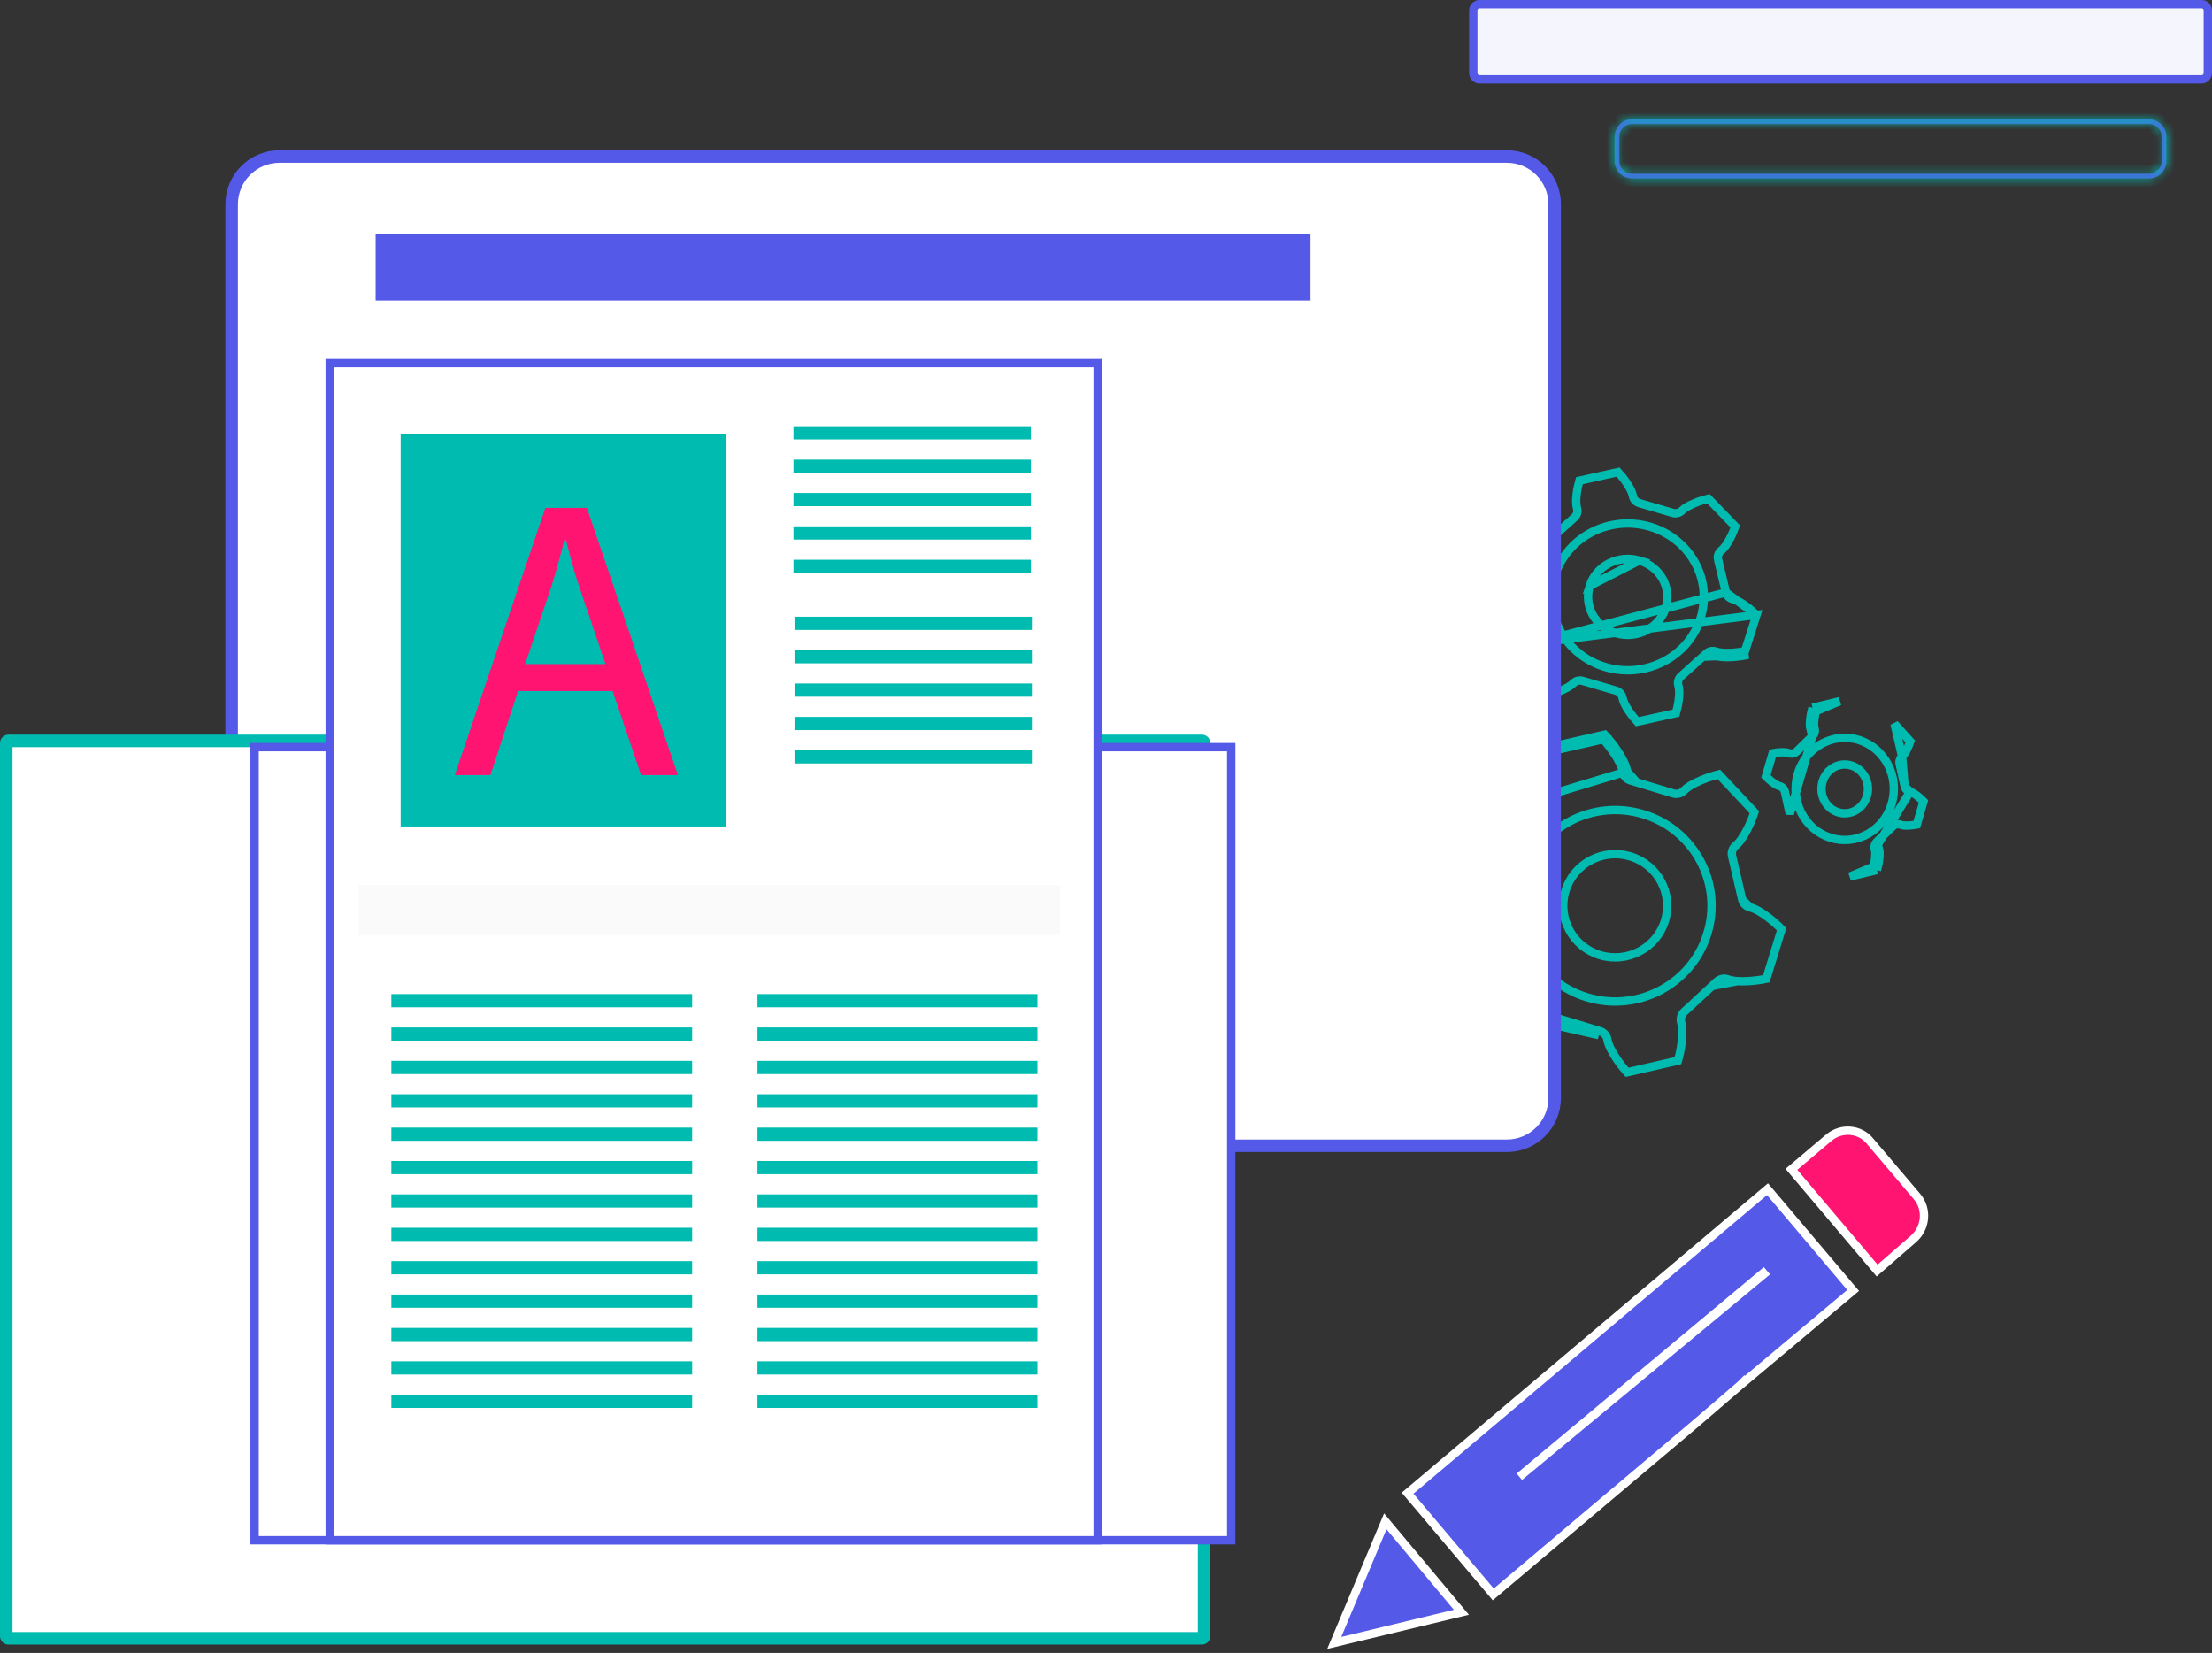 <svg xmlns="http://www.w3.org/2000/svg" width="265" height="198" viewBox="0 0 265 198" fill="none"><rect x="0" y="0" width="265" height="198" fill="#333333" stroke="none"/><path d="M228.171 94.167L228.171 94.166L227.582 91.505C227.51 91.184 227.618 90.841 227.874 90.624L228.171 94.167ZM228.171 94.167C228.243 94.488 228.487 94.754 228.819 94.836M228.171 94.167L228.819 94.836M228.819 94.836C229.05 94.893 229.387 95.091 229.753 95.38C230.011 95.584 230.253 95.809 230.441 96.003L229.63 98.771C229.374 98.82 229.062 98.863 228.747 98.881C228.291 98.908 227.907 98.876 227.685 98.789L227.684 98.788C227.365 98.663 227.009 98.74 226.767 98.973L226.766 98.973L226.764 98.975L224.849 100.838L224.847 100.839C224.61 101.07 224.521 101.417 224.614 101.736L225.094 101.595C225.296 102.295 225.057 103.581 224.862 104.218M228.819 94.836L224.613 101.734C224.685 101.983 224.687 102.395 224.63 102.87C224.59 103.204 224.525 103.534 224.458 103.801M224.862 104.218L224.745 103.732L224.458 103.801M224.862 104.218L221.616 105L224.458 103.801M224.862 104.218L224.384 104.071C224.408 103.992 224.433 103.901 224.458 103.801M217.138 84.782C216.943 85.42 216.704 86.705 216.906 87.404L217.386 87.264C217.479 87.582 217.39 87.93 217.153 88.161L217.152 88.162L215.236 90.025L215.233 90.027L215.233 90.027C214.991 90.26 214.635 90.337 214.316 90.212L214.315 90.211C214.093 90.124 213.709 90.092 213.253 90.119C212.938 90.137 212.626 90.18 212.37 90.229L211.559 92.997C211.747 93.191 211.989 93.416 212.247 93.62C212.613 93.909 212.95 94.107 213.181 94.164L213.184 94.165C213.513 94.248 213.757 94.512 213.829 94.834L213.829 94.835L214.418 97.496L217.387 87.266C217.315 87.017 217.313 86.605 217.37 86.13C217.41 85.796 217.475 85.466 217.542 85.199M217.138 84.782L217.255 85.268L217.542 85.199M217.138 84.782L220.384 84L217.542 85.199M217.138 84.782L217.616 84.928C217.592 85.008 217.567 85.099 217.542 85.199M222.727 88.651C219.6 87.654 216.315 89.497 215.371 92.716C214.429 95.928 216.156 99.353 219.274 100.348C222.401 101.345 225.686 99.502 226.63 96.283C227.573 93.071 225.846 89.646 222.727 88.651ZM222.727 88.651L222.575 89.128L222.727 88.651ZM226.97 86.715L228.85 88.818C228.762 89.08 228.638 89.396 228.491 89.7C228.283 90.127 228.062 90.464 227.874 90.624L226.97 86.715ZM220.194 97.297C218.734 96.831 217.885 95.202 218.343 93.64C218.799 92.085 220.359 91.241 221.808 91.703C223.267 92.168 224.117 93.798 223.659 95.36C223.204 96.915 221.643 97.76 220.194 97.297Z" stroke="#00BCB0"></path><path d="M208.714 107.751L208.713 107.749L207.506 102.555C207.395 102.083 207.567 101.591 207.941 101.288C208.412 100.905 208.902 100.171 209.332 99.327C209.695 98.615 209.991 97.871 210.179 97.297L205.917 92.757C205.326 92.903 204.556 93.146 203.813 93.457C202.934 93.824 202.162 94.26 201.745 94.7L201.744 94.701C201.413 95.048 200.913 95.183 200.45 95.042C200.45 95.042 200.45 95.042 200.45 95.042L195.315 93.483L195.315 93.483C194.854 93.343 194.511 92.953 194.432 92.477L194.432 92.477C194.334 91.881 193.939 91.092 193.418 90.299C192.977 89.629 192.476 89.001 192.069 88.552L185.978 89.95C185.81 90.53 185.637 91.312 185.537 92.104C185.418 93.043 185.411 93.924 185.586 94.501C185.728 94.966 185.587 95.466 185.237 95.792L185.236 95.793L181.309 99.43L181.306 99.432L181.306 99.432C180.953 99.755 180.447 99.855 179.996 99.687L179.995 99.686C179.426 99.473 178.539 99.418 177.587 99.471C176.782 99.515 175.984 99.632 175.389 99.758L173.564 105.69C173.986 106.125 174.581 106.665 175.222 107.147C175.982 107.72 176.748 108.167 177.34 108.305L177.343 108.306C177.808 108.418 178.176 108.781 178.286 109.251L178.287 109.252L179.494 114.447C179.494 114.447 179.494 114.447 179.494 114.448C179.605 114.92 179.433 115.411 179.059 115.714C178.588 116.096 178.098 116.83 177.668 117.675C177.305 118.387 177.009 119.131 176.821 119.705L181.083 124.245C181.674 124.098 182.444 123.856 183.187 123.545C184.066 123.178 184.838 122.742 185.255 122.302L185.256 122.301C185.587 121.954 186.087 121.819 186.55 121.96C186.55 121.96 186.55 121.96 186.55 121.96L191.682 123.518C191.682 123.518 191.683 123.518 191.684 123.519C192.147 123.657 192.489 124.048 192.568 124.523L192.568 124.523C192.666 125.119 193.061 125.908 193.582 126.701C194.023 127.371 194.524 127.999 194.931 128.448L201.022 127.05C201.19 126.471 201.363 125.689 201.463 124.896C201.582 123.957 201.589 123.076 201.414 122.499C201.272 122.034 201.413 121.534 201.763 121.208L201.764 121.207L205.691 117.57L205.694 117.568C206.047 117.245 206.553 117.145 207.004 117.313L207.005 117.314C207.574 117.527 208.461 117.582 209.413 117.529C210.218 117.485 211.016 117.368 211.611 117.242L213.436 111.31C213.014 110.875 212.419 110.335 211.778 109.853C211.019 109.28 210.253 108.833 209.66 108.695L208.714 107.751ZM208.714 107.751C208.824 108.22 209.192 108.585 209.66 108.694L208.714 107.751ZM185.618 122.646C185.82 122.434 186.124 122.353 186.404 122.438L191.539 123.997L185.618 122.646ZM185.618 122.646C184.633 123.685 182.201 124.518 180.915 124.798L185.618 122.646ZM180.969 99.063C180.754 99.26 180.445 99.32 180.171 99.218C178.828 98.715 176.274 99.025 174.996 99.334L180.969 99.063ZM180.969 99.063L184.896 95.427M180.969 99.063L184.896 95.427M184.896 95.427C185.109 95.228 185.193 94.925 185.107 94.647C184.694 93.281 185.184 90.772 185.584 89.527L192.238 88C193.147 88.944 194.693 90.988 194.926 92.395M184.896 95.427L194.926 92.395M194.926 92.395C194.973 92.683 195.181 92.919 195.461 93.005L194.926 92.395ZM196.875 97.533C190.784 95.682 184.33 99.087 182.466 105.145C180.601 111.204 184.035 117.615 190.127 119.465C196.218 121.316 202.671 117.911 204.536 111.853C206.403 105.794 202.969 99.383 196.875 97.533ZM196.875 97.533L196.729 98.011L196.875 97.533ZM206.829 117.782C206.555 117.68 206.246 117.74 206.031 117.937L206.829 117.782ZM187.547 106.693C188.553 103.428 192.032 101.589 195.323 102.588C198.613 103.587 200.46 107.045 199.457 110.307C198.453 113.57 194.972 115.413 191.681 114.412C188.391 113.412 186.544 109.955 187.547 106.694L187.547 106.693Z" stroke="#00BCB0"></path><path d="M206.768 70.965L206.768 70.964L205.826 67.036C205.826 67.036 205.826 67.036 205.825 67.036C205.726 66.625 205.882 66.203 206.208 65.947C206.555 65.674 206.929 65.138 207.262 64.503C207.526 64.001 207.744 63.479 207.889 63.063L204.659 59.729C204.21 59.84 203.639 60.017 203.087 60.24C202.402 60.518 201.818 60.84 201.509 61.155L201.508 61.156C201.22 61.449 200.791 61.559 200.397 61.442L196.389 60.264L196.389 60.264C195.995 60.147 195.69 59.821 195.62 59.407L195.62 59.407C195.548 58.986 195.254 58.408 194.848 57.811C194.523 57.331 194.154 56.881 193.849 56.549L189.213 57.58C189.091 58.004 188.967 58.559 188.893 59.121C188.801 59.826 188.8 60.468 188.927 60.876C189.055 61.28 188.925 61.711 188.62 61.986L188.619 61.987L185.553 64.737L185.551 64.739L185.551 64.739C185.245 65.01 184.811 65.091 184.427 64.952L184.426 64.952C184.001 64.798 183.326 64.755 182.585 64.795C181.99 64.827 181.399 64.908 180.947 64.997L179.568 69.339C179.889 69.653 180.326 70.034 180.794 70.375C181.384 70.806 181.967 71.133 182.409 71.233L182.412 71.234C182.808 71.326 183.133 71.629 183.232 72.037L183.232 72.038L184.174 75.965C184.174 75.965 184.174 75.966 184.175 75.966C184.274 76.377 184.118 76.799 183.792 77.054L206.768 70.965ZM206.768 70.965C206.867 71.372 207.192 71.676 207.591 71.767C208.033 71.867 208.616 72.194 209.206 72.625C209.674 72.966 210.111 73.347 210.432 73.661M206.768 70.965L210.432 73.661M210.432 73.661L209.053 78.003C208.601 78.092 208.01 78.173 207.415 78.205C206.674 78.245 205.999 78.202 205.574 78.048L205.573 78.048C205.189 77.909 204.755 77.99 204.449 78.261L204.447 78.263L201.381 81.013L201.38 81.014C201.075 81.289 200.945 81.72 201.073 82.124C201.2 82.532 201.199 83.174 201.107 83.88C201.033 84.442 200.909 84.996 200.787 85.42L196.151 86.451C195.846 86.119 195.477 85.668 195.152 85.189C194.746 84.592 194.452 84.014 194.38 83.593L194.38 83.593C194.31 83.18 194.006 82.852 193.61 82.737C193.609 82.737 193.609 82.737 193.608 82.737L189.603 81.559C189.603 81.559 189.603 81.559 189.603 81.559C189.209 81.443 188.78 81.552 188.492 81.845L188.491 81.846C188.182 82.161 187.598 82.484 186.913 82.761C186.361 82.985 185.79 83.161 185.341 83.272L182.111 79.939C182.256 79.523 182.474 79 182.738 78.498C183.071 77.864 183.444 77.328 183.792 77.054L210.432 73.661ZM196.395 67.148C193.87 66.405 191.219 67.778 190.457 70.174L196.395 67.148ZM196.395 67.148C198.913 67.888 200.303 70.439 199.546 72.826C198.785 75.221 196.133 76.596 193.608 75.852C191.089 75.11 189.7 72.561 190.457 70.174L196.395 67.148ZM197.662 63.09C192.864 61.678 187.763 64.271 186.285 68.923C184.804 73.584 187.536 78.495 192.34 79.909C197.137 81.32 202.239 78.728 203.717 74.076C205.199 69.415 202.467 64.504 197.662 63.09ZM197.662 63.09L197.52 63.569L197.662 63.09ZM184.597 64.482C184.811 64.559 185.052 64.514 185.22 64.365L184.597 64.482ZM205.403 78.518C205.189 78.441 204.948 78.486 204.78 78.635L209.442 78.431C208.445 78.664 206.451 78.898 205.403 78.518Z" stroke="#00BCB0"></path><path d="M180.518 137.25H33.482C30.315 137.25 27.75 134.687 27.75 131.526V24.474C27.75 21.313 30.315 18.75 33.482 18.75H180.518C183.685 18.75 186.25 21.313 186.25 24.474V131.526C186.25 134.686 183.684 137.25 180.518 137.25Z" fill="white" stroke="#5559E7" stroke-width="1.5"></path><path d="M1 88.75H144C144.138 88.75 144.25 88.862 144.25 89V196C144.25 196.138 144.138 196.25 144 196.25H1C0.862 196.25 0.75 196.138 0.75 196V89C0.75 88.862 0.862 88.75 1 88.75Z" fill="white" stroke="#00BCB0" stroke-width="1.5"></path><path d="M30.5 184.5V89.5H147.5V184.5H30.5Z" fill="white" stroke="#5559E7"></path><path d="M157 28H45V36H157V28Z" fill="#5559E7"></path><path d="M263.767 9.5H177.233C176.844 9.5 176.5 9.169 176.5 8.722V1.278C176.5 0.831 176.844 0.5 177.233 0.5H263.767C264.156 0.5 264.5 0.831 264.5 1.278V8.722C264.5 9.168 264.155 9.5 263.767 9.5Z" fill="#F5F5FD" stroke="#5559E7"></path><mask id="path-9-inside-1_1060_724" fill="white"><path d="M257.472 21.381H195.501C194.365 21.381 193.441 20.455 193.441 19.317V16.355C193.441 15.217 194.365 14.291 195.501 14.291H257.472C258.608 14.291 259.532 15.217 259.532 16.355V19.317C259.532 20.455 258.608 21.381 257.472 21.381ZM195.501 14.861C194.679 14.861 194.011 15.531 194.011 16.354V19.315C194.011 20.139 194.68 20.808 195.501 20.808H257.472C258.294 20.808 258.962 20.137 258.962 19.315V16.354C258.962 15.53 258.293 14.861 257.472 14.861H195.501Z"></path></mask><path d="M257.472 21.381H195.501C194.365 21.381 193.441 20.455 193.441 19.317V16.355C193.441 15.217 194.365 14.291 195.501 14.291H257.472C258.608 14.291 259.532 15.217 259.532 16.355V19.317C259.532 20.455 258.608 21.381 257.472 21.381ZM195.501 14.861C194.679 14.861 194.011 15.531 194.011 16.354V19.315C194.011 20.139 194.68 20.808 195.501 20.808H257.472C258.294 20.808 258.962 20.137 258.962 19.315V16.354C258.962 15.53 258.293 14.861 257.472 14.861H195.501Z" fill="#5559E7"></path><path d="M257.472 20.381H195.501V22.381H257.472V20.381ZM195.501 20.381C194.92 20.381 194.441 19.904 194.441 19.317H192.441C192.441 21.005 193.811 22.381 195.501 22.381V20.381ZM194.441 19.317V16.355H192.441V19.317H194.441ZM194.441 16.355C194.441 15.767 194.92 15.291 195.501 15.291V13.291C193.811 13.291 192.441 14.667 192.441 16.355H194.441ZM195.501 15.291H257.472V13.291H195.501V15.291ZM257.472 15.291C258.054 15.291 258.532 15.767 258.532 16.355H260.532C260.532 14.667 259.162 13.291 257.472 13.291V15.291ZM258.532 16.355V19.317H260.532V16.355H258.532ZM258.532 19.317C258.532 19.904 258.054 20.381 257.472 20.381V22.381C259.162 22.381 260.532 21.005 260.532 19.317H258.532ZM195.501 13.861C194.124 13.861 193.011 14.982 193.011 16.354H195.011C195.011 16.081 195.234 15.861 195.501 15.861V13.861ZM193.011 16.354V19.315H195.011V16.354H193.011ZM193.011 19.315C193.011 20.69 194.127 21.808 195.501 21.808V19.808C195.234 19.808 195.011 19.588 195.011 19.315H193.011ZM195.501 21.808H257.472V19.808H195.501V21.808ZM257.472 21.808C258.85 21.808 259.962 20.687 259.962 19.315H257.962C257.962 19.588 257.739 19.808 257.472 19.808V21.808ZM259.962 19.315V16.354H257.962V19.315H259.962ZM259.962 16.354C259.962 14.979 258.847 13.861 257.472 13.861V15.861C257.739 15.861 257.962 16.081 257.962 16.354H259.962ZM257.472 13.861H195.501V15.861H257.472V13.861Z" fill="#00BCB0" mask="url(#path-9-inside-1_1060_724)"></path><path d="M39.5 184.5V43.5H131.5V184.5H39.5Z" fill="white" stroke="#5559E7"></path><path d="M127 106H43V112H127V106Z" fill="#FAFAFA"></path><path d="M82.921 119.077H46.885V120.658H82.921V119.077Z" fill="#00BCB0"></path><path d="M124.286 119.077H90.747V120.658H124.286V119.077Z" fill="#00BCB0"></path><path d="M82.921 123.076H46.885V124.657H82.921V123.076Z" fill="#00BCB0"></path><path d="M124.286 123.076H90.747V124.657H124.286V123.076Z" fill="#00BCB0"></path><path d="M82.921 127.075H46.885V128.657H82.921V127.075Z" fill="#00BCB0"></path><path d="M124.286 127.075H90.747V128.657H124.286V127.075Z" fill="#00BCB0"></path><path d="M82.921 131.075H46.885V132.656H82.921V131.075Z" fill="#00BCB0"></path><path d="M124.286 131.075H90.747V132.656H124.286V131.075Z" fill="#00BCB0"></path><path d="M124.286 135.074H90.747V136.655H124.286V135.074Z" fill="#00BCB0"></path><path d="M82.921 135.074H46.885V136.655H82.921V135.074Z" fill="#00BCB0"></path><path d="M82.921 139.072H46.885V140.653H82.921V139.072Z" fill="#00BCB0"></path><path d="M124.286 139.072H90.747V140.653H124.286V139.072Z" fill="#00BCB0"></path><path d="M82.921 143.071H46.885V144.652H82.921V143.071Z" fill="#00BCB0"></path><path d="M124.286 143.071H90.747V144.652H124.286V143.071Z" fill="#00BCB0"></path><path d="M82.921 147.07H46.885V148.651H82.921V147.07Z" fill="#00BCB0"></path><path d="M124.286 147.07H90.747V148.651H124.286V147.07Z" fill="#00BCB0"></path><path d="M82.921 151.07H46.885V152.651H82.921V151.07Z" fill="#00BCB0"></path><path d="M124.286 151.07H90.747V152.651H124.286V151.07Z" fill="#00BCB0"></path><path d="M82.921 155.069H46.885V156.65H82.921V155.069Z" fill="#00BCB0"></path><path d="M124.286 155.069H90.747V156.65H124.286V155.069Z" fill="#00BCB0"></path><path d="M124.286 159.068H90.747V160.649H124.286V159.068Z" fill="#00BCB0"></path><path d="M82.921 159.068H46.885V160.649H82.921V159.068Z" fill="#00BCB0"></path><path d="M82.921 163.068H46.885V164.649H82.921V163.068Z" fill="#00BCB0"></path><path d="M124.286 163.068H90.747V164.649H124.286V163.068Z" fill="#00BCB0"></path><path d="M124.286 167.067H90.747V168.648H124.286V167.067Z" fill="#00BCB0"></path><path d="M82.921 167.067H46.885V168.648H82.921V167.067Z" fill="#00BCB0"></path><path d="M123.498 51.053H95.057V52.634H123.498V51.053Z" fill="#00BCB0"></path><path d="M123.498 55.052H95.057V56.633H123.498V55.052Z" fill="#00BCB0"></path><path d="M123.498 59.051H95.057V60.632H123.498V59.051Z" fill="#00BCB0"></path><path d="M123.498 63.05H95.057V64.632H123.498V63.05Z" fill="#00BCB0"></path><path d="M123.498 67.05H95.057V68.631H123.498V67.05Z" fill="#00BCB0"></path><path d="M123.622 73.876H95.181V75.457H123.622V73.876Z" fill="#00BCB0"></path><path d="M123.622 77.875H95.181V79.456H123.622V77.875Z" fill="#00BCB0"></path><path d="M123.622 81.874H95.181V83.456H123.622V81.874Z" fill="#00BCB0"></path><path d="M123.622 85.872H95.181V87.453H123.622V85.872Z" fill="#00BCB0"></path><path d="M123.622 89.873H95.181V91.454H123.622V89.873Z" fill="#00BCB0"></path><path d="M87 52H48V99H87V52Z" fill="#00BCB0"></path><path d="M62.066 82.779L58.75 92.847H54.485L65.337 60.838H70.312L81.211 92.847H76.804L73.392 82.779H62.066ZM72.538 79.549L69.41 70.336C68.7 68.246 68.225 66.348 67.751 64.495H67.656C67.182 66.395 66.66 68.342 66.045 70.288L62.918 79.549H72.538Z" fill="#FF1472"></path><path d="M222.008 154.578L208.507 165.906L208.507 165.905L208.502 165.91L203.174 170.492L203.171 170.495L178.892 190.991L168.631 178.864L211.748 142.448L222.008 154.578Z" fill="#5559E7" stroke="white"></path><path d="M229.643 143.309L229.644 143.311C230.944 144.83 230.737 147.116 229.204 148.435L229.202 148.436L224.878 152.193L214.615 140.071L219.067 136.303L219.067 136.303L219.069 136.301C220.602 134.992 222.869 135.221 224.055 136.725L224.061 136.732L224.067 136.739L229.643 143.309Z" fill="#FF1472" stroke="white"></path><path d="M211.252 152.484L211.345 152.593L182.019 176.892L211.252 152.484Z" fill="#FF1472" stroke="white"></path><path d="M159.844 196.802L165.959 182.235L175.077 193.131L159.844 196.802Z" fill="#5559E7" stroke="white"></path></svg>
